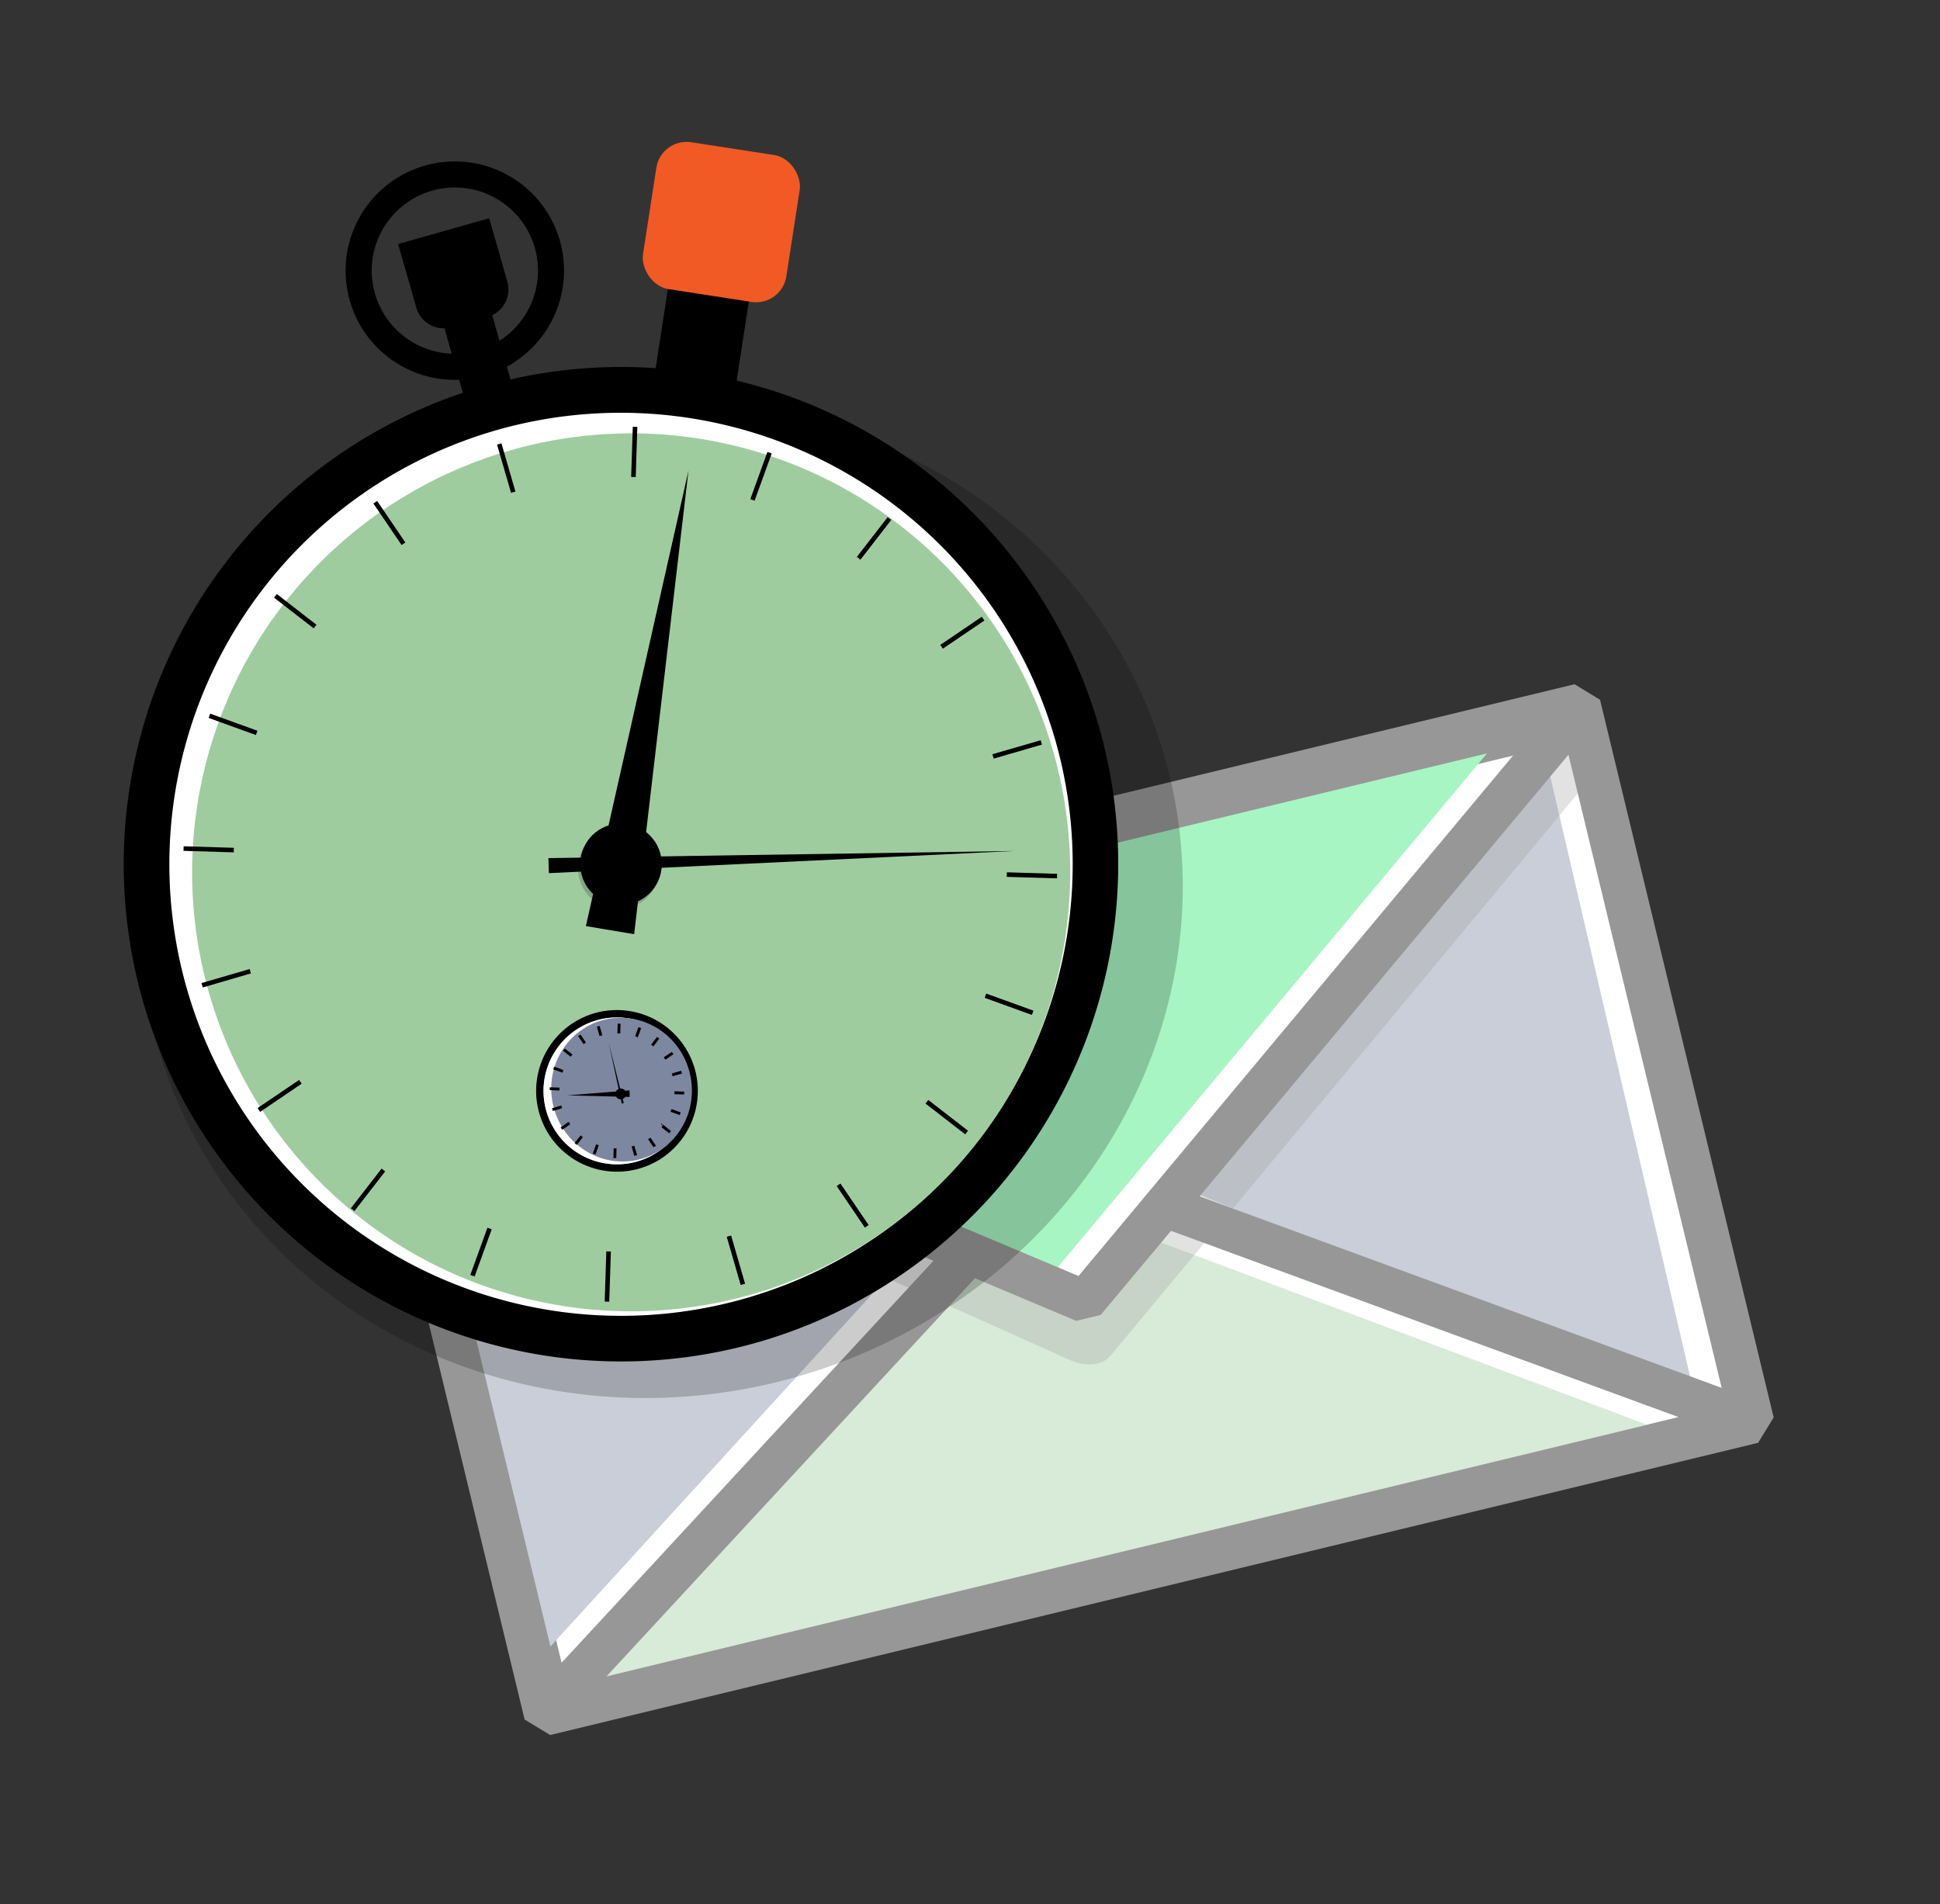 <svg xmlns="http://www.w3.org/2000/svg" viewBox="0 0 490 481"><rect x="0" y="0" width="490" height="481" fill="#333333" stroke="none"/><defs><style>.cls-1,.cls-6{fill:#fff;}.cls-2{fill:#7d87a0;}.cls-3{fill:#9fcc9f;}.cls-4{fill:#27e66c;}.cls-5{opacity:0.28;}.cls-6{opacity:0.59;}.cls-7{opacity:0.2;}.cls-8{opacity:0.19;}.cls-9{fill:#f15a24;}</style></defs><title>Mkt Agility</title><g id="MKT_AGILITY" data-name="MKT AGILITY"><rect class="cls-1" x="113.46" y="215.32" width="311.79" height="182.94" transform="translate(-64.59 71.94) rotate(-13.6)"/><path d="M443.64,364.23l-303,73.32-6.44-3.93-43-177.81,3.93-6.44,303-73.32,6.44,3.93,43,177.81ZM143.27,425.91l292.67-70.81L395.43,187.67,102.76,258.48Z"/><polygon class="cls-2" points="99.14 258.62 232.52 313.5 136.42 418.78 99.14 258.62"/><polygon class="cls-2" points="428.18 353.32 294.79 298.44 390.06 189.7 428.18 353.32"/><polygon class="cls-3" points="135.6 435.09 244.93 316.36 271.78 327.44 287.79 311.85 427.92 364.37 135.6 435.09"/><polygon class="cls-4" points="104.29 252.25 266.79 320.59 379.46 185.67 104.29 252.25"/><path d="M444.07,364.49,138.95,438.31l-6.44-3.93L88.65,253.1l3.93-6.44L397.7,172.84l6.44,3.93L448,358Zm-290.89,59L424,358,295.77,310.93,278,332.17l-6.17,1.5L246.25,322.9ZM303,302.22l132.21,48.51-38.8-160.37ZM101.82,262.16,140.4,421.6,235.77,318.5Zm9-7.82,161.59,68,112-134.16Z"/><g class="cls-5"><path d="M99.77,267.25l57.76,25.86,91.64,41,21,9.42c3.18,1.42,7.79,2,10.38-1.14l40.75-49,64.39-77.49L400.54,198c2.94-3.54,3.68-8.5.23-12.08-2.93-3-9.11-3.8-12.08-.23l-40.75,49-64.39,77.49-14.83,17.84L279.1,329l-57.76-25.86-91.64-41-21-9.42c-4.21-1.88-9.12-1.45-11.74,2.84-2.17,3.55-1.39,9.85,2.84,11.74Z"/></g><polygon class="cls-6" points="404.14 176.77 397.7 172.84 92.58 246.66 88.64 253.1 132.5 434.38 138.95 438.31 444.07 364.49 448 358.05 404.14 176.77"/><ellipse class="cls-7" cx="166.97" cy="227.68" rx="132.31" ry="124.92" transform="translate(-55.84 54.26) rotate(-15.85)"/><circle class="cls-1" cx="156.86" cy="218.32" r="119.85" transform="translate(-53.67 51.14) rotate(-15.85)"/><path d="M191.17,339.15A125.61,125.61,0,1,1,277.69,184,125.75,125.75,0,0,1,191.17,339.15ZM125.7,108.58a114.08,114.08,0,1,0,140.9,78.58A114.21,114.21,0,0,0,125.7,108.58Z"/><circle class="cls-3" cx="160.42" cy="220.3" r="111.2" transform="matrix(0.96, -0.27, 0.27, 0.96, -54.07, 52.19)"/><rect x="260.44" y="215.32" width="1.15" height="12.68" transform="matrix(0.03, -1, 1, 0.03, 31.15, 475.49)"/><rect x="254.28" y="247.33" width="1.15" height="12.68" transform="translate(-70.38 407.04) rotate(-70.11)"/><rect x="238.56" y="275.89" width="1.15" height="12.68" transform="translate(-130.44 298.25) rotate(-52.21)"/><rect x="214.79" y="298.19" width="1.15" height="12.68" transform="translate(-133.82 173.42) rotate(-34.15)"/><rect x="185.28" y="312.04" width="1.15" height="12.68" transform="translate(-81.25 64.29) rotate(-16.16)"/><rect x="147.17" y="321.9" width="12.68" height="1.15" transform="translate(-173.75 465.49) rotate(-88.15)"/><rect x="115.16" y="315.73" width="12.68" height="1.15" transform="translate(-217.28 322.89) rotate(-70.1)"/><rect x="86.6" y="300.02" width="12.68" height="1.15" transform="translate(-201.59 189.93) rotate(-52.23)"/><rect x="64.3" y="276.25" width="12.68" height="1.15" transform="translate(-143.17 87.33) rotate(-34.13)"/><rect x="50.45" y="246.74" width="12.68" height="1.15" transform="matrix(0.96, -0.28, 0.28, 0.96, -66.63, 25.6)"/><rect x="52.13" y="208.63" width="1.15" height="12.68" transform="matrix(0.03, -1, 1, 0.03, -163.84, 260.81)"/><rect x="58.29" y="176.62" width="1.15" height="12.68" transform="translate(-133.21 176.09) rotate(-70.11)"/><rect x="74" y="148.06" width="1.15" height="12.68" transform="translate(-93.14 118.72) rotate(-52.21)"/><rect x="97.77" y="125.76" width="1.15" height="12.68" transform="translate(-57.2 78) rotate(-34.15)"/><rect x="127.28" y="111.91" width="1.15" height="12.68" transform="translate(-27.85 40.25) rotate(-16.16)"/><rect x="153.86" y="113.59" width="12.68" height="1.15" transform="translate(40.92 270.59) rotate(-88.15)"/><rect x="185.87" y="119.75" width="12.68" height="1.15" transform="translate(13.65 260.1) rotate(-70.1)"/><rect x="214.43" y="135.46" width="12.68" height="1.15" transform="translate(-21.99 227.21) rotate(-52.23)"/><rect x="236.73" y="159.23" width="12.68" height="1.15" transform="translate(-47.8 163.93) rotate(-34.13)"/><rect x="250.58" y="188.74" width="12.68" height="1.15" transform="translate(-42.56 79.04) rotate(-16.17)"/><path d="M150.25,255.93A20.42,20.42,0,1,0,175.48,270,20.45,20.45,0,0,0,150.25,255.93Zm10.64,37.49a18.55,18.55,0,1,1,12.78-22.91A18.58,18.58,0,0,1,160.9,293.42Z"/><path class="cls-1" d="M173.68,270.51a18.55,18.55,0,1,1-22.91-12.78A18.58,18.58,0,0,1,173.68,270.51Z"/><g class="cls-8"><circle cx="156.29" cy="219.34" r="10.3" transform="translate(-53.97 51.03) rotate(-15.85)"/></g><polygon points="147.98 233.95 160.17 235.99 173.9 118.86 147.98 233.95"/><polygon points="138.51 216.77 138.64 220.57 256.3 214.97 138.51 216.77"/><circle cx="156.86" cy="218.32" r="10.3" transform="translate(-53.67 51.14) rotate(-15.85)"/><ellipse class="cls-2" cx="157" cy="275.25" rx="17.73" ry="18.19" transform="translate(-69.21 53.35) rotate(-15.85)"/><rect x="171.49" y="275.12" width="0.17" height="1.92" transform="translate(-109.83 438.78) rotate(-88.18)"/><polygon points="172.8 276.48 170.34 276.4 170.36 275.68 172.82 275.76 172.8 276.48"/><rect x="170.56" y="279.96" width="0.17" height="1.92" transform="translate(-151.57 345.84) rotate(-70.11)"/><rect x="170.29" y="279.69" width="0.72" height="2.46" transform="translate(-151.55 345.94) rotate(-70.13)"/><rect x="168.18" y="284.28" width="0.17" height="1.92" transform="matrix(0.61, -0.79, 0.79, 0.61, -160.25, 243.41)"/><polygon points="169.02 286.28 167.08 284.77 167.52 284.2 169.46 285.71 169.02 286.28"/><rect x="164.59" y="287.65" width="0.17" height="1.92" transform="translate(-133.63 142.22) rotate(-34.15)"/><rect x="164.32" y="287.38" width="0.72" height="2.46" transform="translate(-133.62 142.2) rotate(-34.15)"/><rect x="160.13" y="289.74" width="0.17" height="1.92" transform="translate(-74.56 56.06) rotate(-16.16)"/><rect x="159.86" y="289.47" width="0.72" height="2.46" transform="translate(-74.58 56.08) rotate(-16.16)"/><rect x="154.37" y="291.23" width="1.92" height="0.17" transform="translate(-140.86 437.16) rotate(-88.15)"/><polygon points="155.65 292.56 154.93 292.54 155.01 290.08 155.72 290.1 155.65 292.56"/><rect x="149.53" y="290.3" width="1.92" height="0.17" transform="translate(-173.79 333.05) rotate(-70.1)"/><rect x="149.26" y="290.03" width="2.46" height="0.72" transform="translate(-173.72 333.53) rotate(-70.19)"/><rect x="145.21" y="287.93" width="1.92" height="0.17" transform="translate(-171.02 227.12) rotate(-52.23)"/><polygon points="145.7 289.21 145.13 288.77 146.64 286.82 147.21 287.26 145.7 289.21"/><rect x="141.84" y="284.33" width="1.92" height="0.17" transform="translate(-135 129.13) rotate(-34.13)"/><rect x="141.57" y="284.06" width="2.46" height="0.72" transform="translate(-134.97 129.08) rotate(-34.13)"/><rect x="139.75" y="279.87" width="1.92" height="0.17" transform="translate(-72.4 50.26) rotate(-16.17)"/><rect x="139.47" y="279.6" width="2.46" height="0.72" transform="translate(-72.48 50.33) rotate(-16.19)"/><rect x="140" y="274.11" width="0.17" height="1.92" transform="translate(-139.31 406.33) rotate(-88.18)"/><polygon points="141.31 275.47 138.84 275.39 138.87 274.67 141.33 274.75 141.31 275.47"/><rect x="140.93" y="269.27" width="0.17" height="1.92" transform="translate(-161.07 310.92) rotate(-70.11)"/><rect x="140.66" y="269" width="0.72" height="2.46" transform="translate(-161.07 310.89) rotate(-70.11)"/><rect x="143.31" y="264.95" width="0.17" height="1.92" transform="translate(-154.61 216.27) rotate(-52.21)"/><polygon points="144.15 266.95 142.2 265.44 142.64 264.88 144.59 266.38 144.15 266.95"/><rect x="146.9" y="261.58" width="0.17" height="1.92" transform="translate(-122.04 127.79) rotate(-34.15)"/><rect x="146.63" y="261.31" width="0.72" height="2.46" transform="translate(-122.03 127.78) rotate(-34.15)"/><rect x="151.36" y="259.49" width="0.17" height="1.92" transform="translate(-66.49 52.43) rotate(-16.16)"/><rect x="151.09" y="259.22" width="0.72" height="2.46" transform="translate(-66.51 52.44) rotate(-16.16)"/><rect x="155.38" y="259.74" width="1.92" height="0.17" transform="translate(-108.41 407.69) rotate(-88.15)"/><polygon points="156.66 261.07 155.94 261.05 156.02 258.59 156.74 258.61 156.66 261.07"/><rect x="160.22" y="260.67" width="1.92" height="0.17" transform="matrix(0.34, -0.94, 0.94, 0.34, -138.88, 323.55)"/><rect x="159.95" y="260.4" width="2.46" height="0.72" transform="translate(-138.83 323.77) rotate(-70.14)"/><rect x="164.54" y="263.05" width="1.92" height="0.17" transform="translate(-143.87 232.76) rotate(-52.23)"/><polygon points="165.02 264.33 164.46 263.89 165.96 261.94 166.53 262.38 165.02 264.33"/><rect x="167.91" y="266.64" width="1.92" height="0.17" transform="translate(-120.58 140.71) rotate(-34.13)"/><rect x="167.63" y="266.37" width="2.46" height="0.72" transform="translate(-120.56 140.66) rotate(-34.13)"/><rect x="170" y="271.1" width="1.92" height="0.17" transform="translate(-68.76 58.34) rotate(-16.17)"/><rect x="169.73" y="270.83" width="2.46" height="0.72" transform="translate(-68.83 58.42) rotate(-16.19)"/><polygon points="159.05 277.1 159 275.45 143.33 276.71 159.05 277.1"/><polygon points="157.05 278.79 157.54 278.67 153.75 263.43 157.05 278.79"/><circle cx="156.78" cy="276.35" r="1.37" transform="translate(-108.7 101.8) rotate(-27.11)"/><rect x="114.58" y="79.36" width="12.51" height="21.65" transform="translate(-20.04 36.43) rotate(-15.85)"/><path d="M123.17,80.05,114,82.66a7.18,7.18,0,0,1-8.85-4.93l-2.61-9.19-2-6.89,23-6.52,2,6.89,2.61,9.19A7.18,7.18,0,0,1,123.17,80.05Z"/><rect x="168.62" y="49.23" width="20.69" height="50.1" transform="translate(13.42 -26.42) rotate(8.77)"/><path d="M122.42,94.91a27.59,27.59,0,1,1,19-34.08A27.63,27.63,0,0,1,122.42,94.91ZM109.15,48.16a21,21,0,1,0,25.94,14.47A21,21,0,0,0,109.15,48.16Z"/><rect class="cls-9" x="163.88" y="37.32" width="36.64" height="37.55" rx="7.73" ry="7.73" transform="translate(10.68 -27.12) rotate(8.77)"/></g></svg>